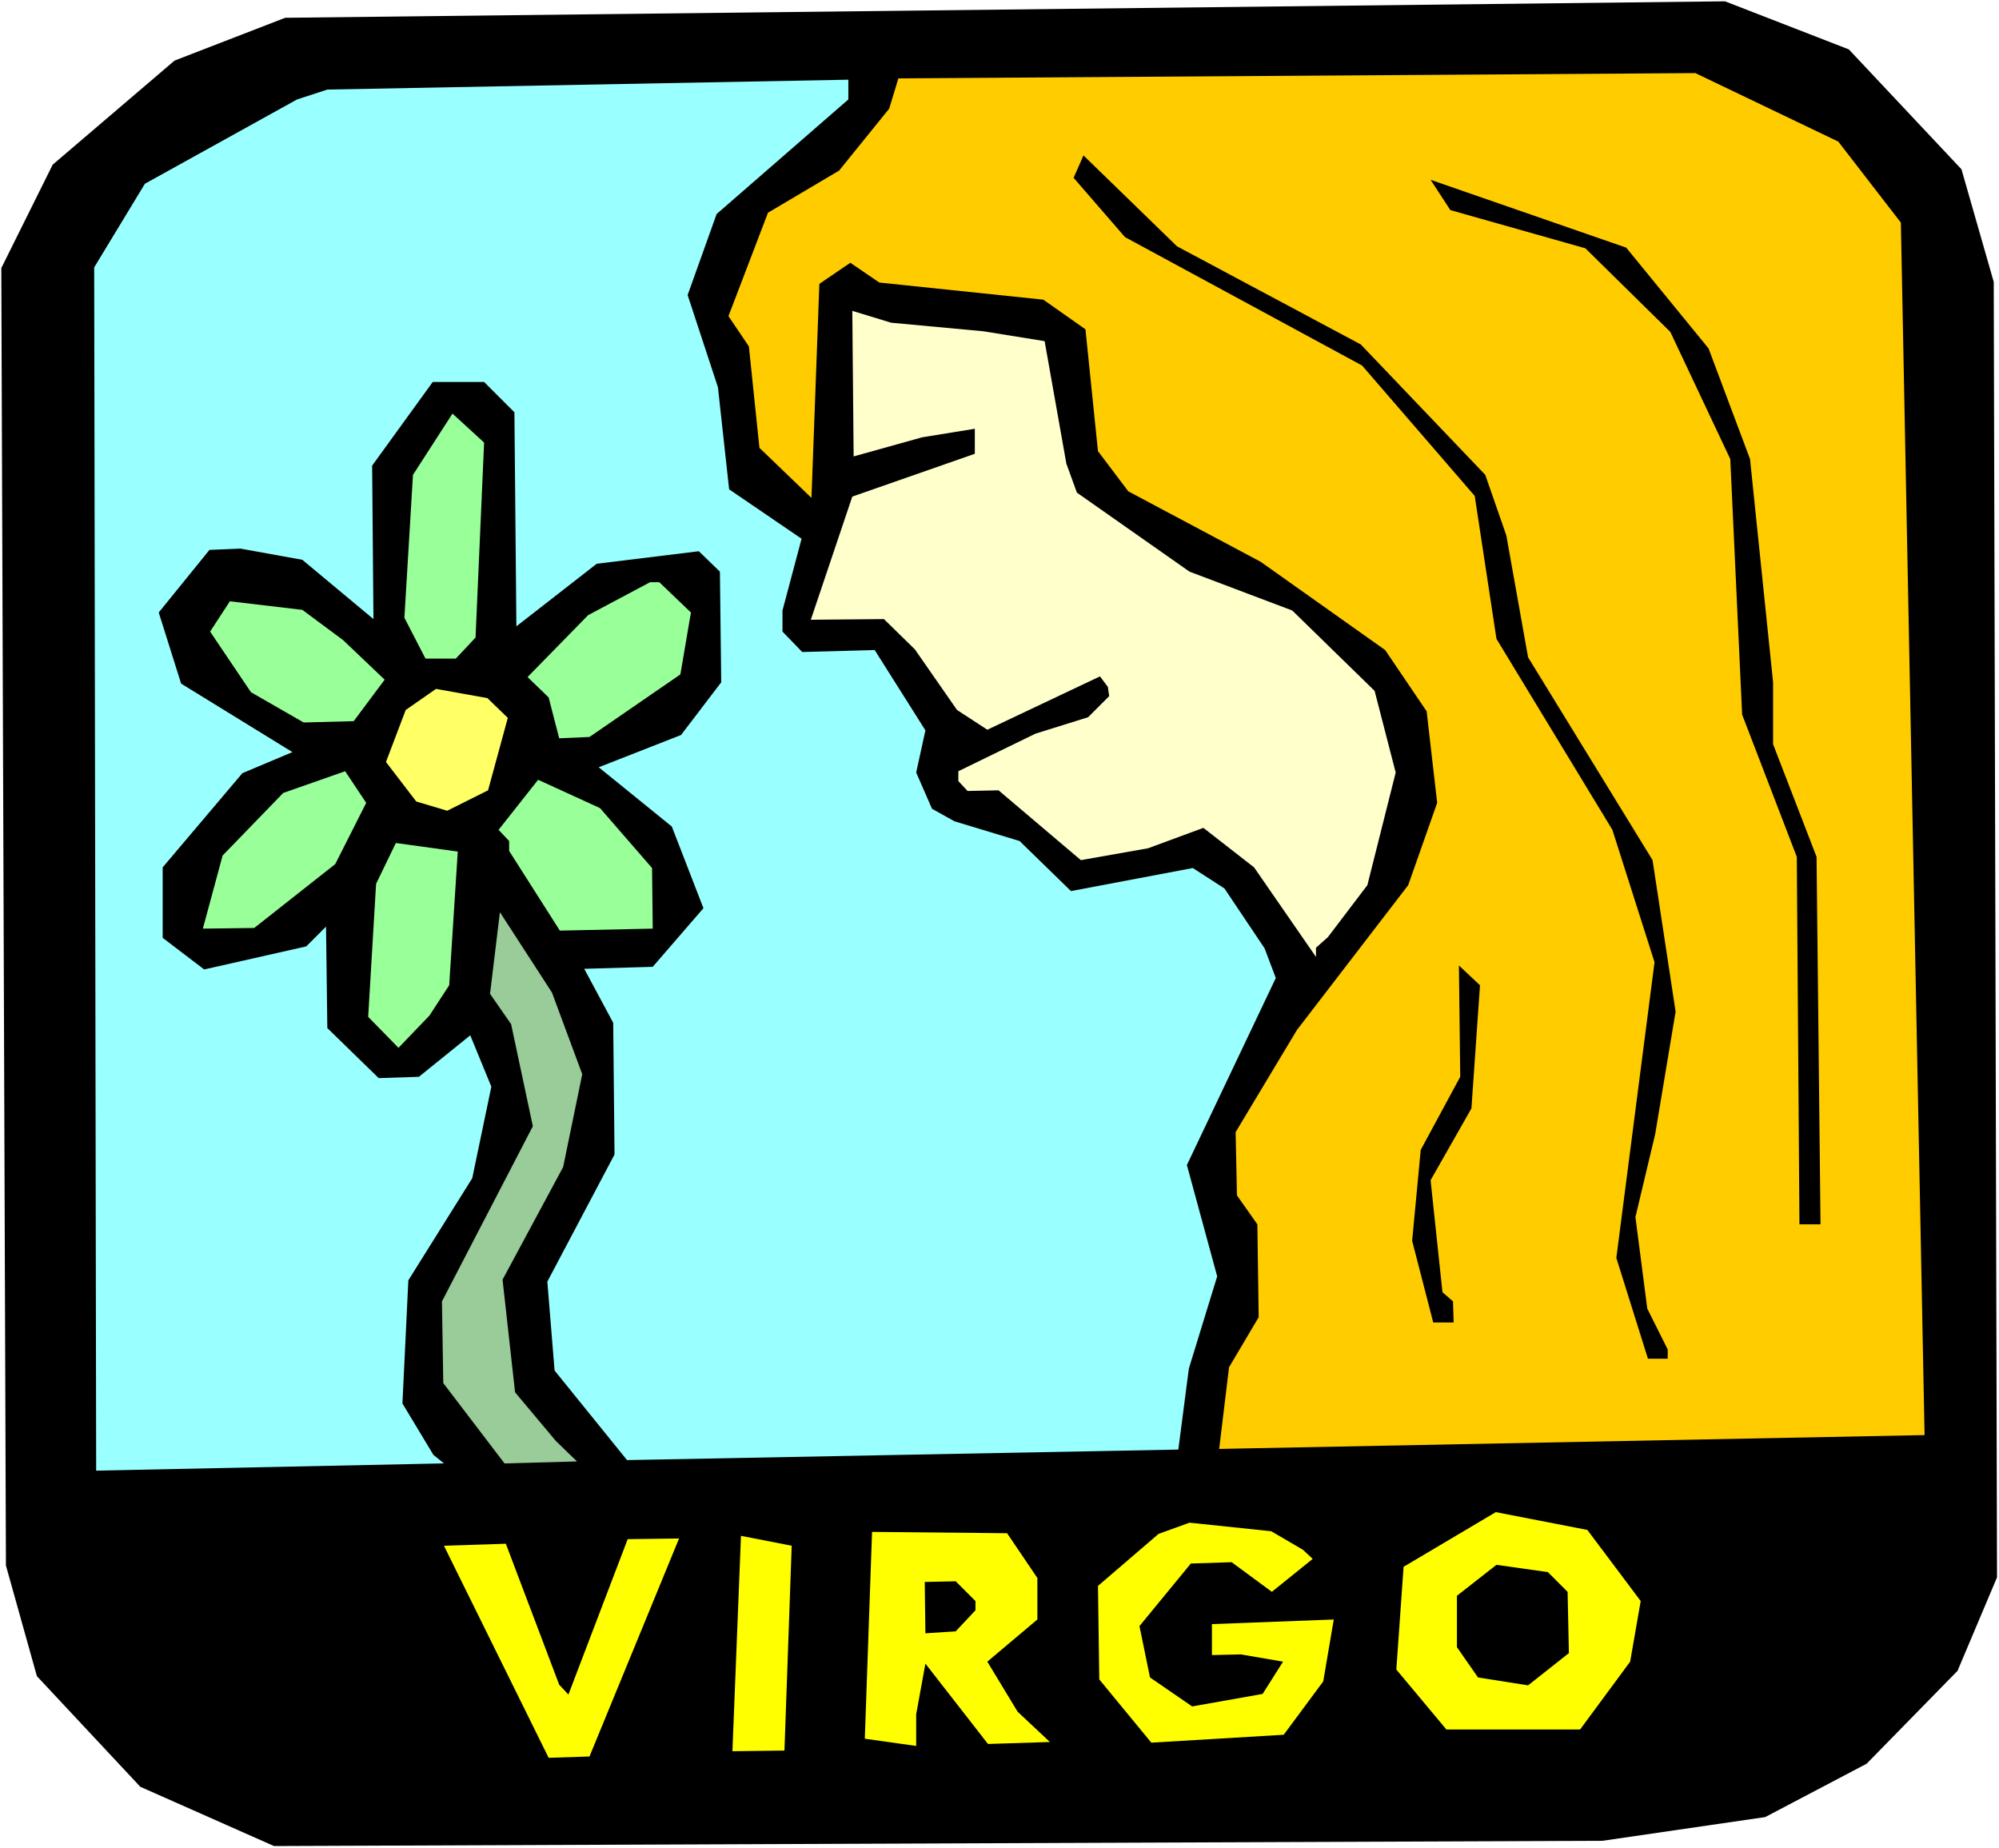 <?xml version="1.0" encoding="UTF-8" standalone="no"?>
<svg
   version="1.0"
   width="129.766mm"
   height="119.958mm"
   id="svg23"
   sodipodi:docname="Virgo 14.wmf"
   xmlns:inkscape="http://www.inkscape.org/namespaces/inkscape"
   xmlns:sodipodi="http://sodipodi.sourceforge.net/DTD/sodipodi-0.dtd"
   xmlns="http://www.w3.org/2000/svg"
   xmlns:svg="http://www.w3.org/2000/svg">
  <rect width="100%" height="100%" fill="#808080" stroke="none"/>
  <sodipodi:namedview
     id="namedview23"
     pagecolor="#ffffff"
     bordercolor="#000000"
     borderopacity="0.25"
     inkscape:showpageshadow="2"
     inkscape:pageopacity="0.0"
     inkscape:pagecheckerboard="0"
     inkscape:deskcolor="#d1d1d1"
     inkscape:document-units="mm" />
  <defs
     id="defs1">
    <pattern
       id="WMFhbasepattern"
       patternUnits="userSpaceOnUse"
       width="6"
       height="6"
       x="0"
       y="0" />
  </defs>
  <path
     style="fill:#ffffff;fill-opacity:1;fill-rule:evenodd;stroke:none"
     d="M 0,453.383 H 490.455 V 0 H 0 Z"
     id="path1" />
  <path
     style="fill:#000000;fill-opacity:1;fill-rule:evenodd;stroke:none"
     d="m 453.611,12.118 27.634,29.407 7.918,27.63 0.808,317.82 -9.696,22.944 -22.301,22.782 -24.886,13.088 -39.915,5.817 L 67.226,452.898 34.421,438.356 9.05,411.212 1.454,384.067 0.323,65.762 12.928,40.394 42.824,14.865 69.973,4.363 423.23,0.323 Z"
     id="path2" />
  <path
     style="fill:#99ffff;fill-opacity:1;fill-rule:evenodd;stroke:none"
     d="m 208.141,24.398 -32.32,28.114 -7.11,19.874 7.434,22.621 2.747,25.044 17.776,12.118 -4.686,17.612 v 5.17 l 4.848,5.009 17.776,-0.485 12.443,19.712 -2.262,10.341 3.878,8.887 5.494,3.07 15.998,4.847 12.605,12.28 29.896,-5.655 7.757,5.009 9.858,14.703 2.747,7.271 -21.816,45.888 7.434,27.306 -6.949,22.621 -2.586,19.874 -135.259,2.585 -17.776,-21.974 -1.778,-21.813 16.483,-31.184 -0.323,-32.315 -7.11,-13.249 16.806,-0.485 12.443,-14.38 -7.757,-20.035 -17.938,-14.542 20.2,-7.917 9.858,-12.926 -0.323,-27.145 -5.171,-5.009 -25.048,3.07 -19.715,15.35 -0.485,-52.512 -7.434,-7.433 h -12.605 l -14.867,20.52 0.323,37.647 -17.453,-14.542 -15.19,-2.747 -7.595,0.323 -12.443,15.35 5.494,17.45 27.31,16.804 -12.282,5.17 -19.554,23.105 v 17.289 l 10.181,7.756 25.048,-5.655 4.848,-4.847 0.323,24.883 12.605,12.28 9.858,-0.323 12.605,-10.179 5.171,12.603 -4.686,22.459 -15.675,25.044 -1.454,30.215 7.595,12.603 2.586,2.1 -85.325,1.777 L 23.109,65.6 35.552,45.08 72.882,24.398 80.315,21.974 208.141,19.551 Z"
     id="path3" />
  <path
     style="fill:#ffcc00;fill-opacity:1;fill-rule:evenodd;stroke:none"
     d="m 451.025,34.739 15.352,19.874 5.818,297.462 -173.073,3.393 2.424,-20.035 7.272,-12.28 -0.323,-22.782 -5.01,-7.109 -0.323,-15.511 15.029,-25.044 27.31,-35.547 7.11,-20.197 -2.586,-22.459 -10.181,-15.027 -30.542,-21.651 -32.482,-17.289 -7.434,-9.856 -3.07,-29.892 -10.342,-7.271 -40.238,-4.201 -7.11,-4.847 -7.595,5.17 -1.939,52.512 -12.766,-12.28 -2.586,-24.883 -5.01,-7.433 9.696,-25.367 17.453,-10.341 12.282,-15.188 2.262,-7.433 195.536,-1.293 z"
     id="path4" />
  <path
     style="fill:#000000;fill-opacity:1;fill-rule:evenodd;stroke:none"
     d="m 333.865,84.504 30.542,31.992 5.171,14.865 5.333,29.892 30.542,49.765 5.656,37.163 -5.01,30.053 -4.848,20.359 2.909,22.459 5.01,10.018 v 2.262 h -4.848 l -7.757,-24.721 9.373,-72.548 -10.342,-32.477 -28.442,-46.857 -5.333,-35.062 -27.634,-31.992 -58.176,-31.507 -12.605,-14.542 2.424,-5.494 22.947,22.298 z"
     id="path5" />
  <path
     style="fill:#000000;fill-opacity:1;fill-rule:evenodd;stroke:none"
     d="m 419.19,85.474 10.181,27.145 5.656,54.774 v 15.188 l 10.666,27.63 0.97,90.16 h -5.171 l -0.646,-90.16 -13.413,-34.9 -2.909,-62.692 -14.706,-31.184 -20.846,-20.52 -33.128,-9.371 -4.848,-7.433 47.995,16.642 z"
     id="path6" />
  <path
     style="fill:#ffffcc;fill-opacity:1;fill-rule:evenodd;stroke:none"
     d="m 241.269,81.273 15.029,2.424 5.333,30.053 2.586,7.109 27.634,19.389 25.21,9.533 20.2,19.712 5.171,20.035 -6.949,27.63 -9.696,12.765 -2.909,2.585 v 2.262 l -15.19,-21.974 -12.443,-9.695 -13.574,5.009 -16.483,2.908 -20.2,-17.127 -7.595,0.162 -2.262,-2.424 v -2.424 l 18.907,-9.21 12.928,-4.039 5.171,-5.17 -0.323,-2.262 -1.939,-2.585 -27.634,13.088 -7.434,-4.847 -10.342,-14.865 -7.595,-7.433 -17.938,0.162 10.181,-30.215 30.058,-10.502 v -6.14 l -12.928,2.1 -16.806,4.686 -0.323,-35.708 9.534,2.908 z"
     id="path7" />
  <path
     style="fill:#99ff99;fill-opacity:1;fill-rule:evenodd;stroke:none"
     d="m 116.675,156.406 -2.262,2.424 -2.586,2.747 h -7.434 l -5.171,-10.018 2.101,-35.062 9.696,-15.027 7.757,7.109 z"
     id="path8" />
  <path
     style="fill:#99ff99;fill-opacity:1;fill-rule:evenodd;stroke:none"
     d="m 169.518,150.266 -2.586,15.188 -22.301,15.35 -7.434,0.323 -2.586,-10.018 -5.171,-5.009 14.867,-15.188 15.19,-8.079 h 2.262 z"
     id="path9" />
  <path
     style="fill:#99ff99;fill-opacity:1;fill-rule:evenodd;stroke:none"
     d="m 84.194,157.052 10.181,9.695 -7.595,10.179 -12.282,0.323 -12.928,-7.433 -10.019,-14.865 4.848,-7.433 17.776,2.1 z"
     id="path10" />
  <path
     style="fill:#ffff66;fill-opacity:1;fill-rule:evenodd;stroke:none"
     d="m 124.593,176.118 -4.848,17.773 -10.019,5.009 -7.595,-2.262 -7.434,-9.695 4.848,-12.765 7.434,-5.17 12.605,2.262 z"
     id="path11" />
  <path
     style="fill:#99ff99;fill-opacity:1;fill-rule:evenodd;stroke:none"
     d="m 82.254,211.988 -19.877,15.673 -12.605,0.162 4.848,-17.935 14.867,-15.35 15.19,-5.332 5.171,7.756 z"
     id="path12" />
  <path
     style="fill:#99ff99;fill-opacity:1;fill-rule:evenodd;stroke:none"
     d="m 159.984,212.958 0.162,14.865 -22.786,0.485 -12.443,-19.551 v -2.424 l -2.586,-2.747 9.696,-12.28 15.19,6.948 z"
     id="path13" />
  <path
     style="fill:#99ff99;fill-opacity:1;fill-rule:evenodd;stroke:none"
     d="m 110.211,241.718 -4.848,7.433 -7.595,7.917 -7.434,-7.594 1.939,-32.638 4.848,-10.018 15.19,2.1 z"
     id="path14" />
  <path
     style="fill:#99cc99;fill-opacity:1;fill-rule:evenodd;stroke:none"
     d="m 142.854,263.531 -4.686,22.782 -14.867,27.63 3.07,27.63 10.019,11.957 5.171,5.009 -17.776,0.485 -15.029,-19.712 -0.323,-20.035 22.301,-42.979 -5.333,-25.044 -5.171,-7.433 2.424,-20.035 12.766,19.712 z"
     id="path15" />
  <path
     style="fill:#000000;fill-opacity:1;fill-rule:evenodd;stroke:none"
     d="m 361.014,271.933 -10.019,17.612 2.909,27.468 2.586,2.262 0.162,5.17 h -5.01 l -5.171,-20.035 2.101,-22.298 9.696,-17.935 -0.323,-27.306 5.171,4.847 z"
     id="path16" />
  <path
     style="fill:#ffff00;fill-opacity:1;fill-rule:evenodd;stroke:none"
     d="m 137.198,413.312 2.262,2.424 14.544,-38.132 12.605,-0.162 -21.978,53.482 -10.019,0.323 -25.694,-52.028 15.19,-0.485 z"
     id="path17" />
  <path
     style="fill:#ffff00;fill-opacity:1;fill-rule:evenodd;stroke:none"
     d="m 192.465,429.47 -12.766,0.162 2.101,-52.835 12.443,2.424 z"
     id="path18" />
  <path
     style="fill:#ffff00;fill-opacity:1;fill-rule:evenodd;stroke:none"
     d="m 254.52,387.137 v 10.179 l -12.282,10.341 7.434,12.28 7.918,7.433 -15.19,0.485 -15.352,-19.712 -2.262,12.441 v 7.756 l -12.605,-1.777 1.778,-50.735 33.128,0.323 z"
     id="path19" />
  <path
     style="fill:#ffff00;fill-opacity:1;fill-rule:evenodd;stroke:none"
     d="m 319.644,380.189 2.424,2.262 -10.019,8.079 -9.858,-7.271 -10.019,0.323 -12.605,15.35 2.586,12.603 10.342,7.109 17.291,-3.07 5.01,-7.917 -10.342,-1.777 -7.11,0.162 v -7.594 l 29.896,-1.131 -2.586,15.188 -9.696,13.088 -32.482,1.939 -12.766,-15.511 -0.323,-22.944 14.867,-12.765 7.595,-2.747 20.038,2.1 z"
     id="path20" />
  <path
     style="fill:#ffff00;fill-opacity:1;fill-rule:evenodd;stroke:none"
     d="m 402.545,392.792 -2.586,14.865 -12.282,16.642 H 354.873 l -12.282,-14.703 1.778,-25.206 22.624,-13.411 22.462,4.363 z"
     id="path21" />
  <path
     style="fill:#000000;fill-opacity:1;fill-rule:evenodd;stroke:none"
     d="m 239.329,392.792 v 2.262 l -4.848,5.17 -7.434,0.485 -0.162,-12.603 7.595,-0.162 z"
     id="path22" />
  <path
     style="fill:#000000;fill-opacity:1;fill-rule:evenodd;stroke:none"
     d="m 384.608,390.53 0.323,15.027 -10.019,7.917 -12.282,-1.939 -5.171,-7.433 v -12.603 l 9.696,-7.594 12.605,1.777 z"
     id="path23" />
</svg>
